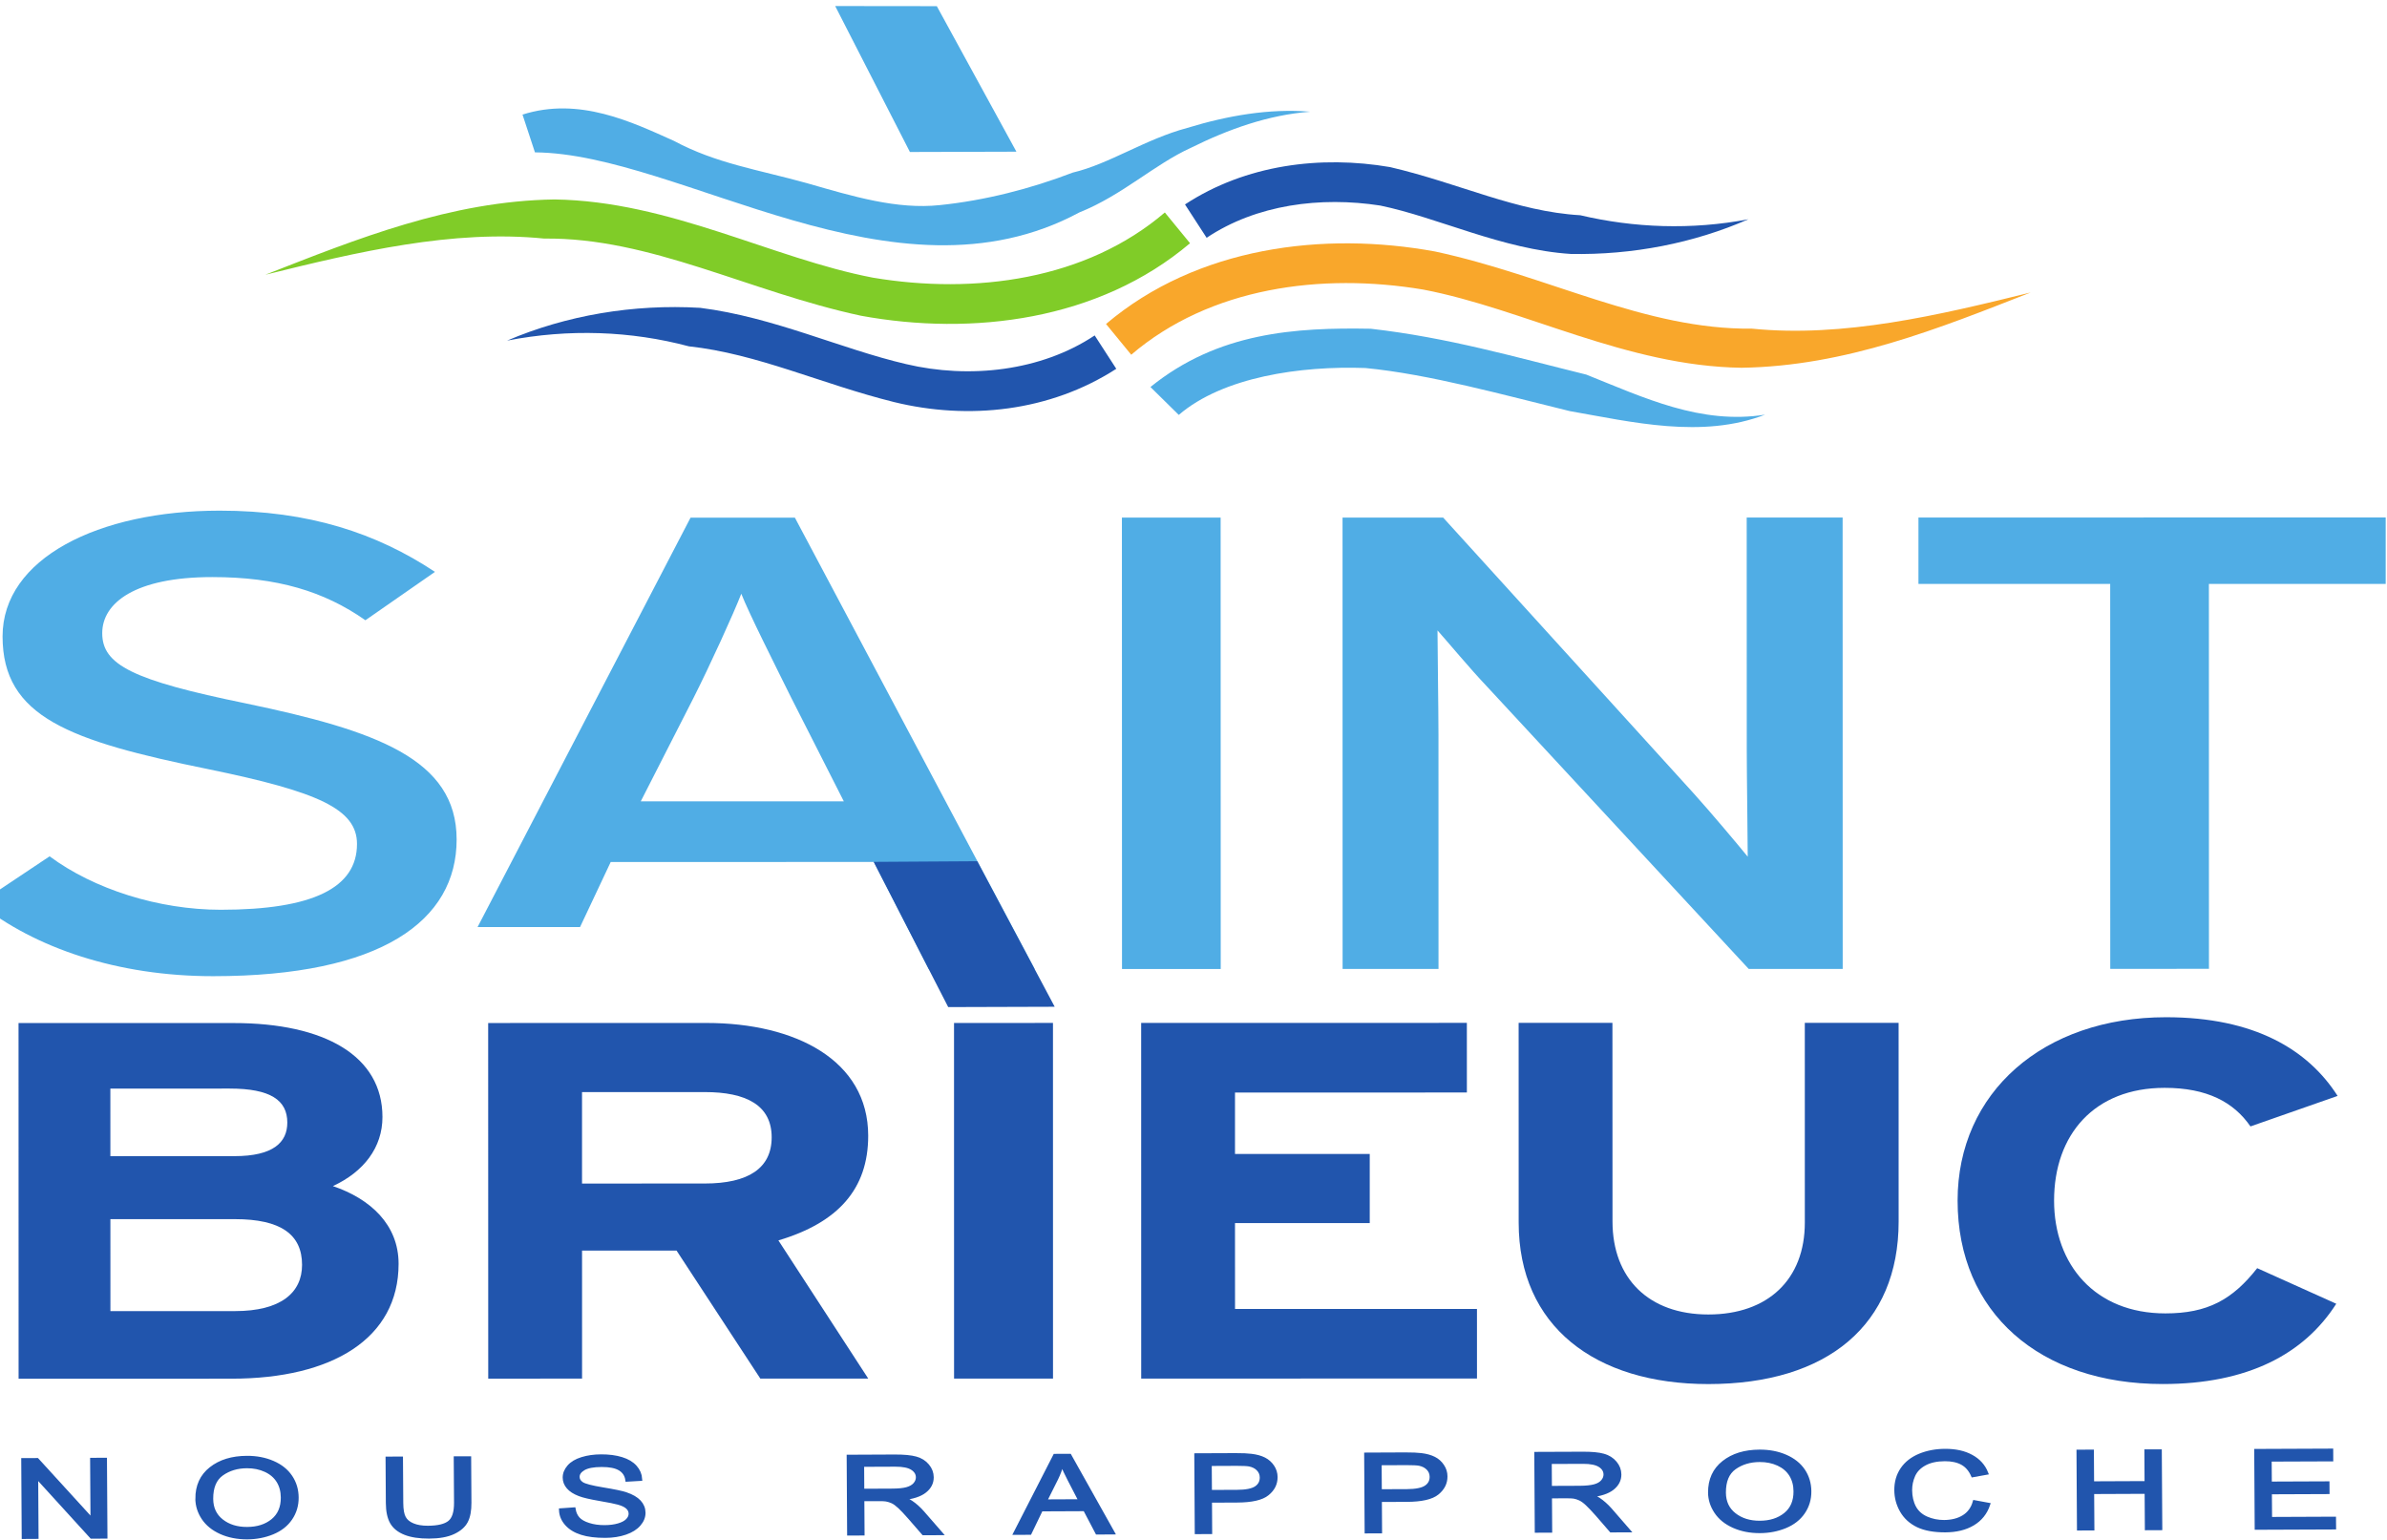 <svg xmlns:dc="http://purl.org/dc/elements/1.1/" xmlns:cc="http://creativecommons.org/ns#" xmlns:rdf="http://www.w3.org/1999/02/22-rdf-syntax-ns#" xmlns:svg="http://www.w3.org/2000/svg" xmlns="http://www.w3.org/2000/svg" xmlns:sodipodi="http://sodipodi.sourceforge.net/DTD/sodipodi-0.dtd" xmlns:inkscape="http://www.inkscape.org/namespaces/inkscape" width="84.667mm" height="54.612mm" viewBox="0 0 300 193.507" id="svg5100" inkscape:version="0.91 r13725" sodipodi:docname="Saint-Brieuc logo.svg"><defs id="defs5102"><clipPath clipPathUnits="userSpaceOnUse" id="clipPath220"><path d="m 226.618,71.693 123.484,0 0,79.65 -123.484,0 0,-79.65 z" id="path222" inkscape:connector-curvature="0"></path></clipPath></defs><g inkscape:label="Calque 1" inkscape:groupmode="layer" id="layer1" transform="translate(145.035,-388.637)"><g transform="matrix(2.429,0,0,-2.429,-695.595,756.319)" id="g216"><g id="g218" clip-path="url(#clipPath220)"><g id="g226" transform="translate(237.692,100.859)"><path d="m 0,0 c -4.961,-0.002 -9.242,1.466 -12.112,3.768 l 3.648,2.435 c 2.287,-1.7 5.642,-2.766 8.853,-2.766 4.766,0 7.052,1.135 7.052,3.404 0,1.802 -1.996,2.702 -7.686,3.869 -7.198,1.467 -10.652,2.701 -10.653,6.872 0,4.037 4.96,6.506 11.234,6.507 4.621,0.002 8.122,-1.167 11.139,-3.168 L 7.876,18.418 c -2.14,1.501 -4.572,2.234 -7.928,2.234 -3.988,0 -5.69,-1.334 -5.689,-2.903 C -5.742,16.115 -4.185,15.315 1.7,14.113 8.412,12.712 12.595,11.246 12.596,7.075 12.597,2.873 8.706,0.001 0,0" style="fill:#50ade5;fill-opacity:1;fill-rule:nonzero;stroke:none" id="path228" inkscape:connector-curvature="0"></path></g><g id="g230" transform="translate(267.596,115.277)"><path d="M 0,0 C -0.826,1.668 -2.189,4.37 -2.579,5.372 -2.968,4.37 -4.182,1.701 -5.058,-0.033 L -7.781,-5.372 2.726,-5.371 0,0 Z m 7.118,-14.047 -2.836,5.54 -13.618,-0.003 -1.586,-3.365 -5.302,0 11.019,21.183 5.399,0 12.407,-23.355 -5.483,0 z" style="fill:#50ade5;fill-opacity:1;fill-rule:nonzero;stroke:none" id="path232" inkscape:connector-curvature="0"></path></g><g id="g234" transform="translate(284.716,101.232)"><path d="m 0,0 -0.005,23.356 5.108,0 L 5.108,0 0,0 Z" style="fill:#50ade5;fill-opacity:1;fill-rule:nonzero;stroke:none" id="path236" inkscape:connector-curvature="0"></path></g><g id="g238" transform="translate(317.142,101.235)"><path d="m 0,0 -13.573,14.646 c -0.826,0.868 -1.994,2.27 -2.529,2.87 0,-0.867 0.05,-4.103 0.05,-5.406 l 0.002,-12.112 -4.962,0 -0.003,23.357 5.205,0 12.94,-14.246 c 0.875,-0.966 2.334,-2.702 2.82,-3.302 0,0.867 -0.05,4.203 -0.05,5.505 l -0.003,12.045 4.963,0 L 4.864,0 0,0 Z" style="fill:#50ade5;fill-opacity:1;fill-rule:nonzero;stroke:none" id="path240" inkscape:connector-curvature="0"></path></g><g id="g242" transform="translate(340.954,121.157)"><path d="M 0,0 0.003,-19.917 -5.104,-19.92 -5.107,0 l -9.922,-0.002 0,3.437 24.952,0.003 0,-3.437 L 0,0 Z" style="fill:#50ade5;fill-opacity:1;fill-rule:nonzero;stroke:none" id="path244" inkscape:connector-curvature="0"></path></g><g id="g246" transform="translate(238.822,88.287)"><path d="m 0,0 -6.449,0 10e-4,-4.758 6.449,0 c 2.359,0 3.468,0.946 3.467,2.393 C 3.468,-0.788 2.359,0 0,0 M -0.278,6.757 -6.451,6.755 -6.45,3.259 -0.035,3.26 c 2.011,0 2.74,0.71 2.74,1.737 0,1.155 -0.867,1.76 -2.983,1.76 m 0.107,-15.012 -11.028,-10e-4 -0.003,18.402 11.132,10e-4 C 4.646,10.148 7.628,8.44 7.628,5.285 7.629,3.708 6.659,2.447 5.063,1.711 c 1.942,-0.659 3.4,-1.998 3.4,-4.022 0,-3.867 -3.433,-5.943 -8.634,-5.944" style="fill:#2155ad;fill-opacity:1;fill-rule:nonzero;stroke:none" id="path248" inkscape:connector-curvature="0"></path></g><g id="g250" transform="translate(263.122,94.862)"><path d="m 0,0 -6.346,0 0,-4.733 6.347,0.002 c 2.254,0 3.466,0.788 3.466,2.392 C 3.466,-0.682 2.149,0.002 0,0 m 2.88,-14.826 -4.335,6.624 -4.89,0 10e-4,-6.624 -4.855,-0.002 -0.003,18.402 11.305,0.002 c 4.578,0 8.358,-1.919 8.358,-5.835 10e-4,-2.759 -1.559,-4.496 -4.646,-5.416 l 4.649,-7.151 -5.584,0 z" style="fill:#2155ad;fill-opacity:1;fill-rule:nonzero;stroke:none" id="path252" inkscape:connector-curvature="0"></path></g><g id="g254" transform="translate(276.026,80.037)"><path d="M 0,0 -0.002,18.4 5.118,18.403 5.12,0 0,0 Z" style="fill:#2155ad;fill-opacity:1;fill-rule:nonzero;stroke:none" id="path256" inkscape:connector-curvature="0"></path></g><g id="g258" transform="translate(285.709,80.037)"><path d="m 0,0 -0.002,18.404 16.852,0.002 10e-4,-3.603 -11.998,-0.002 0,-3.18 6.972,0 0,-3.574 L 4.853,8.046 4.855,3.603 17.373,3.604 17.374,0.003 0,0 Z" style="fill:#2155ad;fill-opacity:1;fill-rule:nonzero;stroke:none" id="path260" inkscape:connector-curvature="0"></path></g><g id="g262" transform="translate(315.055,79.753)"><path d="m 0,0 c -5.861,-0.001 -9.815,2.997 -9.815,8.358 l -0.002,10.332 4.853,0 L -4.96,8.41 C -4.958,5.468 -3.088,3.601 0,3.601 c 3.084,0 4.993,1.816 4.991,4.758 l -10e-4,10.333 4.853,0 L 9.845,8.414 C 9.847,3.076 6.171,0.001 0,0" style="fill:#2155ad;fill-opacity:1;fill-rule:nonzero;stroke:none" id="path264" inkscape:connector-curvature="0"></path></g><g id="g266" transform="translate(343.104,93.085)"><path d="m 0,0 c -0.868,1.262 -2.253,1.996 -4.439,1.996 -3.642,0 -5.722,-2.419 -5.722,-5.837 0.002,-3.311 2.117,-5.836 5.759,-5.834 2.184,0 3.469,0.71 4.751,2.34 L 4.44,-9.176 c -1.663,-2.601 -4.576,-4.154 -8.982,-4.154 -6.343,0 -10.61,3.68 -10.611,9.489 -10e-4,5.6 4.436,9.491 10.784,9.491 4.575,0 7.35,-1.679 8.878,-4.072 L 0,0 Z" style="fill:#2155ad;fill-opacity:1;fill-rule:nonzero;stroke:none" id="path268" inkscape:connector-curvature="0"></path></g><g id="g270" transform="translate(271.866,106.774)"><path d="M 0,0 5.36,0.034 9.367,-7.497 3.857,-7.514 0,0 Z" style="fill:#2155ad;fill-opacity:1;fill-rule:nonzero;stroke:none" id="path272" inkscape:connector-curvature="0"></path></g><g id="g274" transform="translate(269.875,151.059)"><path d="M 0,0 5.258,-0.006 9.377,-7.536 3.867,-7.552 0,0 Z" style="fill:#50ade5;fill-opacity:1;fill-rule:nonzero;stroke:none" id="path276" inkscape:connector-curvature="0"></path></g><g id="g278" transform="translate(227.878,71.832)"><path d="M 0,0 -0.024,3.997 0.707,3.999 3.56,0.873 3.54,4.011 4.224,4.014 4.249,0.018 3.517,0.016 0.665,3.146 0.684,0.004 0,0 Z" style="fill:#2155ad;fill-opacity:1;fill-rule:nonzero;stroke:none" id="path280" inkscape:connector-curvature="0"></path><path d="M 0,0 -0.024,3.997 0.707,3.999 3.56,0.873 3.54,4.011 4.224,4.014 4.249,0.018 3.517,0.016 0.665,3.146 0.684,0.004 0,0 Z" style="fill:none;stroke:#2155ad;stroke-width:0.188;stroke-linecap:butt;stroke-linejoin:miter;stroke-miterlimit:4;stroke-dasharray:none;stroke-opacity:1" id="path282" inkscape:connector-curvature="0"></path></g><g id="g284" transform="translate(237.599,73.811)"><path d="m 0,0 c 0.003,-0.481 0.18,-0.861 0.531,-1.136 0.351,-0.276 0.79,-0.412 1.318,-0.409 0.536,10e-4 0.978,0.142 1.323,0.423 0.345,0.282 0.516,0.68 0.513,1.194 C 3.683,0.397 3.607,0.681 3.458,0.922 3.307,1.164 3.089,1.352 2.803,1.483 2.517,1.615 2.195,1.683 1.84,1.68 1.335,1.679 0.901,1.548 0.538,1.289 0.175,1.031 -0.004,0.6 0,0 M -0.736,0.006 C -0.74,0.668 -0.503,1.188 -0.024,1.565 0.454,1.942 1.073,2.131 1.833,2.135 2.331,2.138 2.78,2.051 3.181,1.877 3.582,1.703 3.889,1.458 4.1,1.143 4.312,0.829 4.418,0.471 4.421,0.072 4.424,-0.333 4.315,-0.696 4.096,-1.017 3.878,-1.337 3.567,-1.58 3.163,-1.747 2.759,-1.913 2.323,-1.997 1.855,-2 1.348,-2.001 0.893,-1.911 0.492,-1.732 c -0.401,0.181 -0.704,0.427 -0.913,0.74 -0.207,0.314 -0.313,0.647 -0.315,0.998" style="fill:#2155ad;fill-opacity:1;fill-rule:nonzero;stroke:none" id="path286" inkscape:connector-curvature="0"></path><path d="m 0,0 c 0.003,-0.481 0.18,-0.861 0.531,-1.136 0.351,-0.276 0.79,-0.412 1.318,-0.409 0.536,10e-4 0.978,0.142 1.323,0.423 0.345,0.282 0.516,0.68 0.513,1.194 C 3.683,0.397 3.607,0.681 3.458,0.922 3.307,1.164 3.089,1.352 2.803,1.483 2.517,1.615 2.195,1.683 1.84,1.68 1.335,1.679 0.901,1.548 0.538,1.289 0.175,1.031 -0.004,0.6 0,0 Z M -0.736,0.006 C -0.74,0.668 -0.503,1.188 -0.024,1.565 0.454,1.942 1.073,2.131 1.833,2.135 2.331,2.138 2.78,2.051 3.181,1.877 3.582,1.703 3.889,1.458 4.1,1.143 4.312,0.829 4.418,0.471 4.421,0.072 4.424,-0.333 4.315,-0.696 4.096,-1.017 3.878,-1.337 3.567,-1.58 3.163,-1.747 2.759,-1.913 2.323,-1.997 1.855,-2 1.348,-2.001 0.893,-1.911 0.492,-1.732 c -0.401,0.181 -0.704,0.427 -0.913,0.74 -0.207,0.314 -0.313,0.647 -0.315,0.998 z" style="fill:none;stroke:#2155ad;stroke-width:0.188;stroke-linecap:butt;stroke-linejoin:miter;stroke-miterlimit:4;stroke-dasharray:none;stroke-opacity:1" id="path288" inkscape:connector-curvature="0"></path></g><g id="g290" transform="translate(250.232,75.92)"><path d="M 0,0 0.714,0.002 0.728,-2.306 C 0.731,-2.707 0.672,-3.026 0.55,-3.263 0.429,-3.499 0.209,-3.693 -0.11,-3.842 c -0.319,-0.15 -0.739,-0.225 -1.259,-0.227 -0.505,-0.002 -0.918,0.061 -1.24,0.189 -0.323,0.127 -0.552,0.313 -0.692,0.556 -0.139,0.244 -0.209,0.578 -0.212,1.001 l -0.014,2.308 0.713,0.004 0.015,-2.306 c 0.002,-0.347 0.047,-0.602 0.135,-0.766 0.088,-0.165 0.238,-0.29 0.451,-0.378 0.212,-0.089 0.472,-0.132 0.779,-0.131 0.524,0.002 0.898,0.091 1.12,0.269 0.222,0.177 0.332,0.516 0.329,1.017 L 0,0 Z" style="fill:#2155ad;fill-opacity:1;fill-rule:nonzero;stroke:none" id="path292" inkscape:connector-curvature="0"></path><path d="M 0,0 0.714,0.002 0.728,-2.306 C 0.731,-2.707 0.672,-3.026 0.55,-3.263 0.429,-3.499 0.209,-3.693 -0.11,-3.842 c -0.319,-0.15 -0.739,-0.225 -1.259,-0.227 -0.505,-0.002 -0.918,0.061 -1.24,0.189 -0.323,0.127 -0.552,0.313 -0.692,0.556 -0.139,0.244 -0.209,0.578 -0.212,1.001 l -0.014,2.308 0.713,0.004 0.015,-2.306 c 0.002,-0.347 0.047,-0.602 0.135,-0.766 0.088,-0.165 0.238,-0.29 0.451,-0.378 0.212,-0.089 0.472,-0.132 0.779,-0.131 0.524,0.002 0.898,0.091 1.12,0.269 0.222,0.177 0.332,0.516 0.329,1.017 L 0,0 Z" style="fill:none;stroke:#2155ad;stroke-width:0.188;stroke-linecap:butt;stroke-linejoin:miter;stroke-miterlimit:4;stroke-dasharray:none;stroke-opacity:1" id="path294" inkscape:connector-curvature="0"></path></g><g id="g296" transform="translate(255.678,73.231)"><path d="m 0,0 0.673,0.047 c 0.033,-0.201 0.108,-0.365 0.226,-0.494 0.116,-0.127 0.297,-0.23 0.543,-0.308 0.245,-0.079 0.521,-0.118 0.827,-0.116 0.271,0.001 0.512,0.032 0.72,0.094 0.208,0.061 0.362,0.144 0.463,0.25 0.101,0.104 0.151,0.218 0.151,0.342 C 3.602,-0.06 3.552,0.05 3.453,0.142 3.355,0.236 3.193,0.314 2.966,0.376 2.821,0.418 2.501,0.483 2.005,0.568 1.509,0.654 1.161,0.736 0.963,0.814 0.704,0.913 0.512,1.035 0.385,1.184 0.257,1.332 0.193,1.497 0.192,1.68 0.19,1.882 0.267,2.072 0.42,2.248 0.573,2.425 0.799,2.559 1.094,2.65 1.391,2.743 1.72,2.79 2.084,2.791 2.483,2.793 2.835,2.747 3.142,2.653 3.448,2.559 3.683,2.42 3.849,2.234 4.013,2.05 4.103,1.841 4.118,1.605 L 3.433,1.565 C 3.395,1.817 3.27,2.008 3.057,2.135 2.844,2.263 2.529,2.327 2.115,2.325 1.684,2.324 1.37,2.263 1.173,2.145 0.976,2.027 0.879,1.885 0.88,1.719 0.881,1.576 0.951,1.457 1.092,1.366 1.23,1.273 1.589,1.18 2.169,1.084 2.75,0.989 3.148,0.907 3.365,0.834 3.679,0.729 3.911,0.593 4.062,0.43 4.212,0.267 4.289,0.077 4.29,-0.137 4.291,-0.35 4.211,-0.551 4.047,-0.739 3.885,-0.928 3.65,-1.076 3.342,-1.181 3.036,-1.286 2.69,-1.341 2.306,-1.342 1.818,-1.344 1.409,-1.294 1.078,-1.189 0.749,-1.085 0.489,-0.928 0.3,-0.716 0.112,-0.506 0.011,-0.267 0,0" style="fill:#2155ad;fill-opacity:1;fill-rule:nonzero;stroke:none" id="path298" inkscape:connector-curvature="0"></path><path d="m 0,0 0.673,0.047 c 0.033,-0.201 0.108,-0.365 0.226,-0.494 0.116,-0.127 0.297,-0.23 0.543,-0.308 0.245,-0.079 0.521,-0.118 0.827,-0.116 0.271,0.001 0.512,0.032 0.72,0.094 0.208,0.061 0.362,0.144 0.463,0.25 0.101,0.104 0.151,0.218 0.151,0.342 C 3.602,-0.06 3.552,0.05 3.453,0.142 3.355,0.236 3.193,0.314 2.966,0.376 2.821,0.418 2.501,0.483 2.005,0.568 1.509,0.654 1.161,0.736 0.963,0.814 0.704,0.913 0.512,1.035 0.385,1.184 0.257,1.332 0.193,1.497 0.192,1.68 0.19,1.882 0.267,2.072 0.42,2.248 0.573,2.425 0.799,2.559 1.094,2.65 1.391,2.743 1.72,2.79 2.084,2.791 2.483,2.793 2.835,2.747 3.142,2.653 3.448,2.559 3.683,2.42 3.849,2.234 4.013,2.05 4.103,1.841 4.118,1.605 L 3.433,1.565 C 3.395,1.817 3.27,2.008 3.057,2.135 2.844,2.263 2.529,2.327 2.115,2.325 1.684,2.324 1.37,2.263 1.173,2.145 0.976,2.027 0.879,1.885 0.88,1.719 0.881,1.576 0.951,1.457 1.092,1.366 1.23,1.273 1.589,1.18 2.169,1.084 2.75,0.989 3.148,0.907 3.365,0.834 3.679,0.729 3.911,0.593 4.062,0.43 4.212,0.267 4.289,0.077 4.29,-0.137 4.291,-0.35 4.211,-0.551 4.047,-0.739 3.885,-0.928 3.65,-1.076 3.342,-1.181 3.036,-1.286 2.69,-1.341 2.306,-1.342 1.818,-1.344 1.409,-1.294 1.078,-1.189 0.749,-1.085 0.489,-0.928 0.3,-0.716 0.112,-0.506 0.011,-0.267 0,0 Z" style="fill:none;stroke:#2155ad;stroke-width:0.188;stroke-linecap:butt;stroke-linejoin:miter;stroke-miterlimit:4;stroke-dasharray:none;stroke-opacity:1" id="path300" inkscape:connector-curvature="0"></path></g><g id="g302" transform="translate(271.287,74.243)"><path d="M 0,0 1.534,0.007 C 1.86,0.008 2.115,0.033 2.298,0.084 2.483,0.135 2.621,0.216 2.716,0.325 2.811,0.437 2.859,0.557 2.857,0.685 2.856,0.874 2.763,1.029 2.577,1.15 2.391,1.271 2.098,1.331 1.699,1.329 L -0.008,1.322 0,0 Z M -0.7,-2.234 -0.724,1.76 1.667,1.771 C 2.147,1.772 2.513,1.738 2.763,1.667 3.014,1.597 3.215,1.471 3.365,1.289 3.516,1.109 3.592,0.908 3.593,0.689 3.595,0.404 3.473,0.165 3.226,-0.03 2.979,-0.226 2.598,-0.35 2.081,-0.405 2.269,-0.472 2.414,-0.538 2.512,-0.603 2.722,-0.743 2.92,-0.92 3.107,-1.132 L 4.051,-2.215 3.156,-2.219 2.436,-1.391 C 2.227,-1.152 2.054,-0.969 1.918,-0.842 1.782,-0.716 1.661,-0.626 1.555,-0.576 1.447,-0.526 1.338,-0.492 1.227,-0.472 1.146,-0.459 1.014,-0.453 0.83,-0.454 L 0.003,-0.457 0.014,-2.232 -0.7,-2.234 Z" style="fill:#2155ad;fill-opacity:1;fill-rule:nonzero;stroke:none" id="path304" inkscape:connector-curvature="0"></path><path d="M 0,0 1.534,0.007 C 1.86,0.008 2.115,0.033 2.298,0.084 2.483,0.135 2.621,0.216 2.716,0.325 2.811,0.437 2.859,0.557 2.857,0.685 2.856,0.874 2.763,1.029 2.577,1.15 2.391,1.271 2.098,1.331 1.699,1.329 L -0.008,1.322 0,0 Z M -0.7,-2.234 -0.724,1.76 1.667,1.771 C 2.147,1.772 2.513,1.738 2.763,1.667 3.014,1.597 3.215,1.471 3.365,1.289 3.516,1.109 3.592,0.908 3.593,0.689 3.595,0.404 3.473,0.165 3.226,-0.03 2.979,-0.226 2.598,-0.35 2.081,-0.405 2.269,-0.472 2.414,-0.538 2.512,-0.603 2.722,-0.743 2.92,-0.92 3.107,-1.132 L 4.051,-2.215 3.156,-2.219 2.436,-1.391 C 2.227,-1.152 2.054,-0.969 1.918,-0.842 1.782,-0.716 1.661,-0.626 1.555,-0.576 1.447,-0.526 1.338,-0.492 1.227,-0.472 1.146,-0.459 1.014,-0.453 0.83,-0.454 L 0.003,-0.457 0.014,-2.232 -0.7,-2.234 Z" style="fill:none;stroke:#2155ad;stroke-width:0.188;stroke-linecap:butt;stroke-linejoin:miter;stroke-miterlimit:4;stroke-dasharray:none;stroke-opacity:1" id="path306" inkscape:connector-curvature="0"></path></g><g id="g308" transform="translate(280.737,73.692)"><path d="M 0,0 1.829,0.008 1.258,1.111 C 1.084,1.447 0.956,1.722 0.872,1.937 0.805,1.682 0.71,1.426 0.587,1.173 L 0,0 Z m -1.544,-1.648 2.05,4.004 0.765,0.003 2.233,-3.985 -0.813,-0.005 -0.635,1.209 -2.26,-0.01 -0.585,-1.212 -0.755,-0.004 z" style="fill:#2155ad;fill-opacity:1;fill-rule:nonzero;stroke:none" id="path310" inkscape:connector-curvature="0"></path><path d="M 0,0 1.829,0.008 1.258,1.111 C 1.084,1.447 0.956,1.722 0.872,1.937 0.805,1.682 0.71,1.426 0.587,1.173 L 0,0 Z m -1.544,-1.648 2.05,4.004 0.765,0.003 2.233,-3.985 -0.813,-0.005 -0.635,1.209 -2.26,-0.01 -0.585,-1.212 -0.755,-0.004 z" style="fill:none;stroke:#2155ad;stroke-width:0.188;stroke-linecap:butt;stroke-linejoin:miter;stroke-miterlimit:4;stroke-dasharray:none;stroke-opacity:1" id="path312" inkscape:connector-curvature="0"></path></g><g id="g314" transform="translate(289.275,74.181)"><path d="M 0,0 1.394,0.006 C 1.855,0.007 2.182,0.072 2.375,0.2 2.568,0.328 2.663,0.507 2.662,0.738 2.661,0.906 2.603,1.048 2.488,1.167 2.375,1.285 2.223,1.363 2.036,1.401 1.916,1.424 1.694,1.435 1.37,1.434 L -0.01,1.428 0,0 Z M -0.701,-2.099 -0.725,1.897 1.309,1.905 C 1.667,1.906 1.94,1.894 2.128,1.87 2.394,1.838 2.615,1.778 2.797,1.686 2.975,1.595 3.121,1.466 3.23,1.302 3.34,1.137 3.397,0.956 3.397,0.759 3.399,0.417 3.256,0.13 2.964,-0.106 2.675,-0.343 2.148,-0.463 1.385,-0.465 L 0.003,-0.471 0.012,-2.096 -0.701,-2.099 Z" style="fill:#2155ad;fill-opacity:1;fill-rule:nonzero;stroke:none" id="path316" inkscape:connector-curvature="0"></path><path d="M 0,0 1.394,0.006 C 1.855,0.007 2.182,0.072 2.375,0.2 2.568,0.328 2.663,0.507 2.662,0.738 2.661,0.906 2.603,1.048 2.488,1.167 2.375,1.285 2.223,1.363 2.036,1.401 1.916,1.424 1.694,1.435 1.37,1.434 L -0.01,1.428 0,0 Z M -0.701,-2.099 -0.725,1.897 1.309,1.905 C 1.667,1.906 1.94,1.894 2.128,1.87 2.394,1.838 2.615,1.778 2.797,1.686 2.975,1.595 3.121,1.466 3.23,1.302 3.34,1.137 3.397,0.956 3.397,0.759 3.399,0.417 3.256,0.13 2.964,-0.106 2.675,-0.343 2.148,-0.463 1.385,-0.465 L 0.003,-0.471 0.012,-2.096 -0.701,-2.099 Z" style="fill:none;stroke:#2155ad;stroke-width:0.188;stroke-linecap:butt;stroke-linejoin:miter;stroke-miterlimit:4;stroke-dasharray:none;stroke-opacity:1" id="path318" inkscape:connector-curvature="0"></path></g><g id="g320" transform="translate(298.065,74.218)"><path d="M 0,0 1.394,0.005 C 1.855,0.008 2.182,0.072 2.375,0.201 2.568,0.328 2.664,0.508 2.662,0.738 2.661,0.905 2.603,1.048 2.489,1.167 2.374,1.285 2.223,1.362 2.036,1.401 1.916,1.423 1.695,1.435 1.371,1.434 L -0.009,1.428 0,0 Z M -0.701,-2.099 -0.725,1.896 1.309,1.905 C 1.666,1.905 1.94,1.894 2.129,1.87 2.394,1.838 2.616,1.776 2.797,1.685 2.975,1.596 3.12,1.467 3.229,1.301 3.341,1.137 3.397,0.956 3.397,0.758 3.4,0.418 3.255,0.13 2.965,-0.106 2.675,-0.343 2.149,-0.464 1.386,-0.466 l -1.383,-0.006 0.01,-1.624 -0.714,-0.003 z" style="fill:#2155ad;fill-opacity:1;fill-rule:nonzero;stroke:none" id="path322" inkscape:connector-curvature="0"></path><path d="M 0,0 1.394,0.005 C 1.855,0.008 2.182,0.072 2.375,0.201 2.568,0.328 2.664,0.508 2.662,0.738 2.661,0.905 2.603,1.048 2.489,1.167 2.374,1.285 2.223,1.362 2.036,1.401 1.916,1.423 1.695,1.435 1.371,1.434 L -0.009,1.428 0,0 Z M -0.701,-2.099 -0.725,1.896 1.309,1.905 C 1.666,1.905 1.94,1.894 2.129,1.87 2.394,1.838 2.616,1.776 2.797,1.685 2.975,1.596 3.12,1.467 3.229,1.301 3.341,1.137 3.397,0.956 3.397,0.758 3.4,0.418 3.255,0.13 2.965,-0.106 2.675,-0.343 2.149,-0.464 1.386,-0.466 l -1.383,-0.006 0.01,-1.624 -0.714,-0.003 z" style="fill:none;stroke:#2155ad;stroke-width:0.188;stroke-linecap:butt;stroke-linejoin:miter;stroke-miterlimit:4;stroke-dasharray:none;stroke-opacity:1" id="path324" inkscape:connector-curvature="0"></path></g><g id="g326" transform="translate(306.866,74.39)"><path d="m 0,0 1.535,0.006 c 0.325,0.002 0.58,0.029 0.763,0.079 0.185,0.049 0.323,0.13 0.42,0.242 0.094,0.109 0.14,0.229 0.14,0.357 C 2.856,0.873 2.764,1.029 2.578,1.15 2.391,1.271 2.099,1.331 1.699,1.329 L -0.008,1.322 0,0 Z M -0.699,-2.235 -0.724,1.76 1.667,1.769 C 2.148,1.772 2.513,1.739 2.764,1.667 3.014,1.597 3.214,1.471 3.365,1.289 3.516,1.108 3.592,0.908 3.594,0.688 3.596,0.404 3.473,0.165 3.226,-0.031 2.981,-0.226 2.598,-0.351 2.081,-0.406 2.27,-0.472 2.414,-0.537 2.513,-0.603 2.722,-0.744 2.921,-0.921 3.108,-1.131 L 4.051,-2.216 3.156,-2.219 2.437,-1.39 c -0.211,0.238 -0.384,0.421 -0.519,0.548 -0.135,0.127 -0.257,0.215 -0.364,0.266 -0.106,0.05 -0.215,0.085 -0.326,0.105 -0.08,0.012 -0.213,0.017 -0.397,0.017 L 0.003,-0.458 0.014,-2.232 -0.699,-2.235 Z" style="fill:#2155ad;fill-opacity:1;fill-rule:nonzero;stroke:none" id="path328" inkscape:connector-curvature="0"></path><path d="m 0,0 1.535,0.006 c 0.325,0.002 0.58,0.029 0.763,0.079 0.185,0.049 0.323,0.13 0.42,0.242 0.094,0.109 0.14,0.229 0.14,0.357 C 2.856,0.873 2.764,1.029 2.578,1.15 2.391,1.271 2.099,1.331 1.699,1.329 L -0.008,1.322 0,0 Z M -0.699,-2.235 -0.724,1.76 1.667,1.769 C 2.148,1.772 2.513,1.739 2.764,1.667 3.014,1.597 3.214,1.471 3.365,1.289 3.516,1.108 3.592,0.908 3.594,0.688 3.596,0.404 3.473,0.165 3.226,-0.031 2.981,-0.226 2.598,-0.351 2.081,-0.406 2.27,-0.472 2.414,-0.537 2.513,-0.603 2.722,-0.744 2.921,-0.921 3.108,-1.131 L 4.051,-2.216 3.156,-2.219 2.437,-1.39 c -0.211,0.238 -0.384,0.421 -0.519,0.548 -0.135,0.127 -0.257,0.215 -0.364,0.266 -0.106,0.05 -0.215,0.085 -0.326,0.105 -0.08,0.012 -0.213,0.017 -0.397,0.017 L 0.003,-0.458 0.014,-2.232 -0.699,-2.235 Z" style="fill:none;stroke:#2155ad;stroke-width:0.188;stroke-linecap:butt;stroke-linejoin:miter;stroke-miterlimit:4;stroke-dasharray:none;stroke-opacity:1" id="path330" inkscape:connector-curvature="0"></path></g><g id="g332" transform="translate(315.869,74.132)"><path d="m 0,0 c 0.004,-0.481 0.18,-0.86 0.531,-1.135 0.352,-0.276 0.79,-0.413 1.319,-0.41 0.537,10e-4 0.977,0.143 1.323,0.424 0.345,0.281 0.516,0.679 0.512,1.194 C 3.684,0.398 3.607,0.682 3.458,0.924 3.308,1.166 3.09,1.352 2.804,1.485 2.517,1.617 2.195,1.683 1.84,1.681 1.335,1.679 0.902,1.548 0.539,1.29 0.176,1.03 -0.004,0.601 0,0 m -0.736,0.005 c -0.003,0.663 0.234,1.183 0.712,1.56 0.478,0.377 1.097,0.567 1.857,0.57 C 2.33,2.138 2.781,2.052 3.181,1.877 3.582,1.703 3.889,1.458 4.101,1.144 4.311,0.83 4.418,0.472 4.421,0.073 4.424,-0.332 4.316,-0.695 4.097,-1.016 3.878,-1.337 3.567,-1.579 3.163,-1.747 2.759,-1.912 2.324,-1.997 1.856,-1.998 1.348,-2.001 0.894,-1.91 0.493,-1.731 c -0.401,0.18 -0.705,0.426 -0.913,0.741 -0.208,0.313 -0.313,0.644 -0.316,0.995" style="fill:#2155ad;fill-opacity:1;fill-rule:nonzero;stroke:none" id="path334" inkscape:connector-curvature="0"></path><path d="m 0,0 c 0.004,-0.481 0.18,-0.86 0.531,-1.135 0.352,-0.276 0.79,-0.413 1.319,-0.41 0.537,10e-4 0.977,0.143 1.323,0.424 0.345,0.281 0.516,0.679 0.512,1.194 C 3.684,0.398 3.607,0.682 3.458,0.924 3.308,1.166 3.09,1.352 2.804,1.485 2.517,1.617 2.195,1.683 1.84,1.681 1.335,1.679 0.902,1.548 0.539,1.29 0.176,1.03 -0.004,0.601 0,0 Z m -0.736,0.005 c -0.003,0.663 0.234,1.183 0.712,1.56 0.478,0.377 1.097,0.567 1.857,0.57 C 2.33,2.138 2.781,2.052 3.181,1.877 3.582,1.703 3.889,1.458 4.101,1.144 4.311,0.83 4.418,0.472 4.421,0.073 4.424,-0.332 4.316,-0.695 4.097,-1.016 3.878,-1.337 3.567,-1.579 3.163,-1.747 2.759,-1.912 2.324,-1.997 1.856,-1.998 1.348,-2.001 0.894,-1.91 0.493,-1.731 c -0.401,0.18 -0.705,0.426 -0.913,0.741 -0.208,0.313 -0.313,0.644 -0.316,0.995 z" style="fill:none;stroke:#2155ad;stroke-width:0.188;stroke-linecap:butt;stroke-linejoin:miter;stroke-miterlimit:4;stroke-dasharray:none;stroke-opacity:1" id="path336" inkscape:connector-curvature="0"></path></g><g id="g338" transform="translate(328.827,73.65)"><path d="M 0,0 0.714,-0.132 C 0.567,-0.566 0.3,-0.899 -0.087,-1.128 c -0.387,-0.23 -0.862,-0.346 -1.423,-0.348 -0.582,-0.002 -1.055,0.083 -1.42,0.257 -0.365,0.175 -0.643,0.426 -0.836,0.758 -0.192,0.333 -0.288,0.69 -0.291,1.072 -0.003,0.416 0.102,0.779 0.315,1.091 0.212,0.31 0.517,0.547 0.91,0.71 0.396,0.162 0.831,0.244 1.307,0.246 C -0.985,2.66 -0.53,2.56 -0.162,2.357 0.208,2.156 0.465,1.871 0.613,1.503 L -0.089,1.376 C -0.217,1.667 -0.399,1.879 -0.637,2.01 -0.876,2.141 -1.176,2.207 -1.537,2.205 -1.951,2.203 -2.298,2.129 -2.575,1.98 -2.852,1.832 -3.045,1.632 -3.158,1.385 -3.269,1.135 -3.323,0.88 -3.322,0.616 c 0.002,-0.34 0.071,-0.637 0.205,-0.89 0.136,-0.252 0.346,-0.441 0.629,-0.566 0.282,-0.124 0.588,-0.186 0.916,-0.185 0.4,0.003 0.738,0.09 1.013,0.261 C -0.282,-0.592 -0.096,-0.336 0,0" style="fill:#2155ad;fill-opacity:1;fill-rule:nonzero;stroke:none" id="path340" inkscape:connector-curvature="0"></path><path d="M 0,0 0.714,-0.132 C 0.567,-0.566 0.3,-0.899 -0.087,-1.128 c -0.387,-0.23 -0.862,-0.346 -1.423,-0.348 -0.582,-0.002 -1.055,0.083 -1.42,0.257 -0.365,0.175 -0.643,0.426 -0.836,0.758 -0.192,0.333 -0.288,0.69 -0.291,1.072 -0.003,0.416 0.102,0.779 0.315,1.091 0.212,0.31 0.517,0.547 0.91,0.71 0.396,0.162 0.831,0.244 1.307,0.246 C -0.985,2.66 -0.53,2.56 -0.162,2.357 0.208,2.156 0.465,1.871 0.613,1.503 L -0.089,1.376 C -0.217,1.667 -0.399,1.879 -0.637,2.01 -0.876,2.141 -1.176,2.207 -1.537,2.205 -1.951,2.203 -2.298,2.129 -2.575,1.98 -2.852,1.832 -3.045,1.632 -3.158,1.385 -3.269,1.135 -3.323,0.88 -3.322,0.616 c 0.002,-0.34 0.071,-0.637 0.205,-0.89 0.136,-0.252 0.346,-0.441 0.629,-0.566 0.282,-0.124 0.588,-0.186 0.916,-0.185 0.4,0.003 0.738,0.09 1.013,0.261 C -0.282,-0.592 -0.096,-0.336 0,0 Z" style="fill:none;stroke:#2155ad;stroke-width:0.188;stroke-linecap:butt;stroke-linejoin:miter;stroke-miterlimit:4;stroke-dasharray:none;stroke-opacity:1" id="path342" inkscape:connector-curvature="0"></path></g><g id="g344" transform="translate(334.221,72.27)"><path d="M 0,0 -0.024,3.994 0.689,3.997 0.699,2.357 3.498,2.369 3.489,4.01 4.202,4.011 4.227,0.017 3.513,0.014 3.501,1.898 0.702,1.886 0.714,0.003 0,0 Z" style="fill:#2155ad;fill-opacity:1;fill-rule:nonzero;stroke:none" id="path346" inkscape:connector-curvature="0"></path><path d="M 0,0 -0.024,3.994 0.689,3.997 0.699,2.357 3.498,2.369 3.489,4.01 4.202,4.011 4.227,0.017 3.513,0.014 3.501,1.898 0.702,1.886 0.714,0.003 0,0 Z" style="fill:none;stroke:#2155ad;stroke-width:0.188;stroke-linecap:butt;stroke-linejoin:miter;stroke-miterlimit:4;stroke-dasharray:none;stroke-opacity:1" id="path348" inkscape:connector-curvature="0"></path></g><g id="g350" transform="translate(343.417,72.308)"><path d="M 0,0 -0.024,3.995 3.875,4.011 3.877,3.539 0.691,3.527 0.699,2.306 3.682,2.318 3.685,1.847 0.702,1.835 0.712,0.475 4.02,0.489 4.024,0.016 0,0 Z" style="fill:#2155ad;fill-opacity:1;fill-rule:nonzero;stroke:none" id="path352" inkscape:connector-curvature="0"></path><path d="M 0,0 -0.024,3.995 3.875,4.011 3.877,3.539 0.691,3.527 0.699,2.306 3.682,2.318 3.685,1.847 0.702,1.835 0.712,0.475 4.02,0.489 4.024,0.016 0,0 Z" style="fill:none;stroke:#2155ad;stroke-width:0.188;stroke-linecap:butt;stroke-linejoin:miter;stroke-miterlimit:4;stroke-dasharray:none;stroke-opacity:1" id="path354" inkscape:connector-curvature="0"></path></g><g id="g356" transform="translate(285.193,133.016)"><path d="M 0,0 -1.304,1.591 C 3.412,5.586 9.955,6.399 15.723,5.342 21.544,4.093 26.603,1.288 32.115,1.35 36.85,0.876 41.76,2.04 46.541,3.222 41.825,1.374 36.955,-0.596 31.576,-0.674 25.621,-0.589 20.323,2.374 15.107,3.372 9.831,4.256 4.077,3.486 0,0" style="fill:#f9a72b;fill-opacity:1;fill-rule:nonzero;stroke:none" id="path358" inkscape:connector-curvature="0"></path></g><g id="g360" transform="translate(289.094,139.067)"><path d="M 0,0 -1.119,1.726 C 2.028,3.791 5.906,4.274 9.496,3.658 13.13,2.807 15.995,1.361 19.334,1.167 22.114,0.513 25.079,0.397 28.032,0.959 25.206,-0.277 22.033,-0.898 18.834,-0.835 15.306,-0.608 11.963,1.054 8.981,1.669 5.902,2.145 2.577,1.725 0,0" style="fill:#2155ad;fill-opacity:1;fill-rule:nonzero;stroke:none" id="path362" inkscape:connector-curvature="0"></path></g><g id="g364" transform="translate(287.653,129.902)"><path d="M 0,0 -1.465,1.444 C 2.03,4.276 6.027,4.53 9.936,4.459 13.943,4 17.327,3.013 21.087,2.086 24.07,0.892 27.017,-0.517 30.339,0.014 27.079,-1.246 23.444,-0.366 20.228,0.198 16.859,1.018 12.973,2.107 9.654,2.427 6.308,2.547 2.291,1.968 0,0" style="fill:#50ade5;fill-opacity:1;fill-rule:nonzero;stroke:none" id="path366" inkscape:connector-curvature="0"></path></g><g id="g368" transform="translate(286.932,140.377)"><path d="m 0,0 1.304,-1.591 c -4.716,-3.996 -11.258,-4.81 -17.027,-3.752 -5.821,1.25 -10.881,4.054 -16.392,3.993 -4.735,0.475 -9.646,-0.689 -14.427,-1.872 4.716,1.848 9.587,3.819 14.966,3.896 5.955,-0.087 11.254,-3.048 16.47,-4.047 C -9.831,-4.258 -4.076,-3.487 0,0" style="fill:#80cc28;fill-opacity:1;fill-rule:nonzero;stroke:none" id="path370" inkscape:connector-curvature="0"></path></g><g id="g372" transform="translate(283.302,134.015)"><path d="m 0,0 1.118,-1.727 c -3.436,-2.218 -7.646,-2.665 -11.504,-1.72 -3.755,0.934 -7.06,2.499 -10.612,2.883 -2.995,0.799 -6.214,0.918 -9.406,0.296 3.072,1.313 6.538,1.899 9.993,1.696 3.825,-0.486 7.252,-2.119 10.656,-2.912 C -6.489,-2.257 -2.775,-1.85 0,0" style="fill:#2155ad;fill-opacity:1;fill-rule:nonzero;stroke:none" id="path374" inkscape:connector-curvature="0"></path></g><g id="g376" transform="translate(254.34,143.488)"><path d="m 0,0 -0.643,1.954 c 2.94,0.937 5.674,-0.394 7.831,-1.358 2.193,-1.176 4.345,-1.484 6.884,-2.19 2.379,-0.685 4.654,-1.373 6.883,-1.135 2.308,0.237 4.679,0.839 6.873,1.682 1.899,0.448 3.732,1.723 5.916,2.309 2.076,0.635 4.255,1.019 6.373,0.841 C 37.935,1.939 35.864,1.189 33.94,0.235 32.045,-0.626 30.397,-2.217 28.17,-3.108 18.589,-8.26 7.552,-0.063 0,0" style="fill:#50ade5;fill-opacity:1;fill-rule:nonzero;stroke:none" id="path378" inkscape:connector-curvature="0"></path></g></g></g></g></svg>